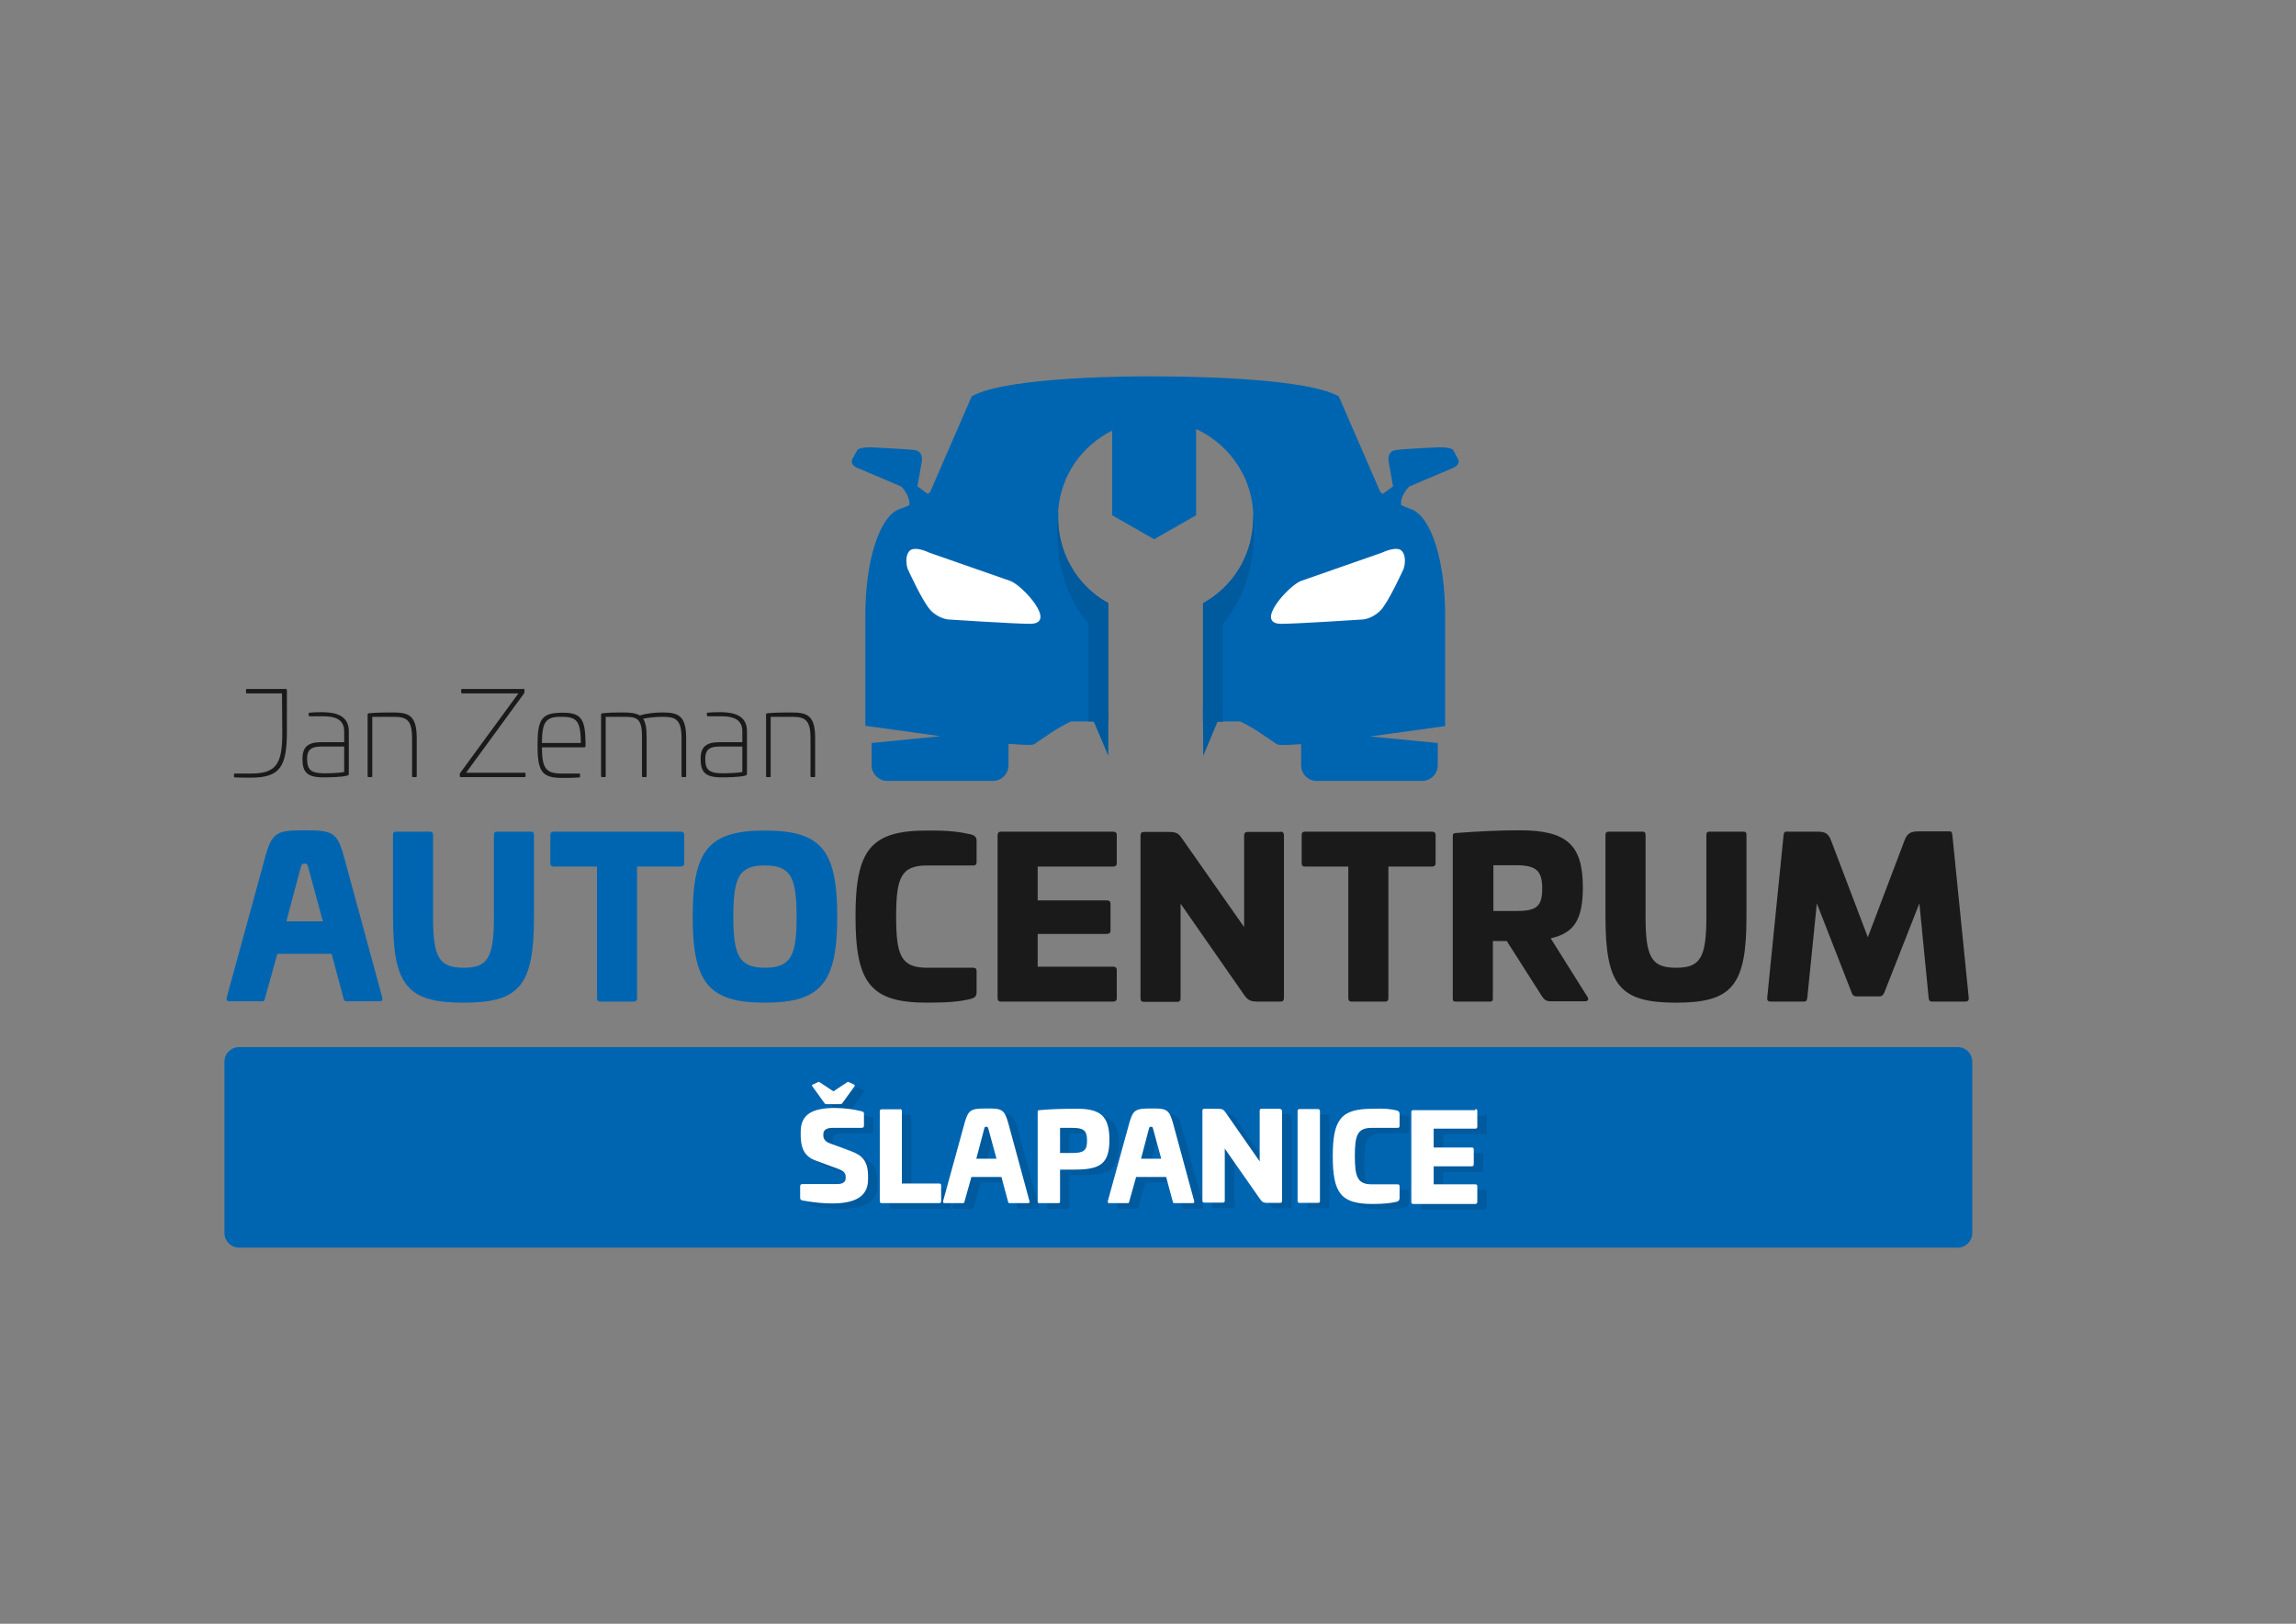 <svg xmlns="http://www.w3.org/2000/svg" xmlns:xlink="http://www.w3.org/1999/xlink" id="Vrstva_1" x="0px" y="0px" width="841.9px" height="595.3px" viewBox="0 0 841.9 595.3" style="enable-background:new 0 0 841.9 595.3;" xml:space="preserve"><rect x="0" y="0" width="841.9" height="595.3" fill="#808080" stroke="none"/><style type="text/css">	.st0{fill-rule:evenodd;clip-rule:evenodd;fill:#0065B1;}	.st1{fill-rule:evenodd;clip-rule:evenodd;fill:#005A9E;}	.st2{fill-rule:evenodd;clip-rule:evenodd;fill:#FFFFFF;}	.st3{fill:#0065B1;}	.st4{fill:#1A1A1A;}	.st5{fill:#005A9E;}	.st6{fill:#FFFFFF;}</style><g>	<path class="st0" d="M717.9,457.4H87.6c-2.9,0-5.3-2.4-5.3-5.3v-62.9c0-2.9,2.4-5.3,5.3-5.3h630.3c2.9,0,5.3,2.4,5.3,5.3v62.9  C723.2,455,720.8,457.4,717.9,457.4z"></path></g><g>	<path class="st0" d="M527.2,272.4v8.2c0,3.1-2.6,5.7-5.7,5.7h-38.7c-3.2,0-5.7-2.6-5.7-5.7v-7.8c-4.9,0.4-8.3,0.5-9,0  c-3-2-8.3-6-13.4-8.3h-13.5v-43.4c10.3-5.7,17.5-16.3,18.3-28.9c1-15.3-7.8-28.9-20.9-34.9v31.6l-7.7,4.4l-7.7,4.4l-7.7-4.4  l-7.7-4.4v-31c-11.1,5.5-19,16.5-19.8,29.7c-0.9,14.2,6.6,27.1,18.3,33.5v43.4h-13.6c-5.2,2.4-10.4,6.3-13.4,8.3  c-0.7,0.5-4.3,0.3-9.5-0.1v7.9c0,3.1-2.6,5.7-5.7,5.7h-38.7c-3.2,0-5.8-2.6-5.8-5.7v-8.2l25.2-2.5l-26.7-3.7l-0.9-0.1l0.1,0v-40.6  c0-20,5.2-36.3,12.6-38.9c1.3-0.4,2.5-0.9,3.5-1.4c0.5-3.4-2.9-6.8-2.9-6.8s-12.3-5.3-15.8-6.7c-3.5-1.4-2.1-3.5-2.1-3.5  s0.9-1.7,1.7-3.1c0.8-1.3,5.4-1.1,5.4-1.1s12.3,0.6,15.7,1c3.4,0.5,2.6,4.2,2.6,4.2l-1.6,9.1l3.8,2.8c0.6-0.5,0.9-0.8,0.9-0.8  l15.2-35c13.1-7.4,60.9-7.4,67.3-7.3c6.3,0,54.2,0,67.3,7.3l15.2,35c0,0,0.3,0.3,0.9,0.8l3.8-2.8l-1.6-9.1c0,0-0.8-3.7,2.6-4.2  c3.4-0.5,15.7-1,15.7-1s4.7-0.2,5.4,1.1c0.8,1.4,1.7,3.1,1.7,3.1s1.4,2.1-2.1,3.5c-3.5,1.4-15.8,6.7-15.8,6.7s-3.5,3.5-2.9,6.8  c1,0.5,2.2,0.9,3.5,1.4c7.5,2.6,12.6,19,12.6,38.9c0,20,0,40.7,0,40.7s-0.8,0.1-2.1,0.3l-25.4,3.5L527.2,272.4z"></path>	<path class="st1" d="M448.4,264.6h-7.3v-43.4c10.3-5.7,17.5-16.3,18.3-28.9c0.1-1.5,0.1-2.9,0-4.4c0.4,2.8,2.9,24.4-11,40.9V264.6z  "></path>	<path class="st1" d="M388.1,187.6c-0.9,14.2,6.6,27.1,18.3,33.5v43.4h-7.3v-35.8C384.1,211.1,388.1,187.6,388.1,187.6L388.1,187.6z  "></path>	<path class="st2" d="M377.7,228.7c-5.9,0-30.1-1.6-30.1-1.6s-3.4-0.3-6.3-3.3c-2.9-2.9-8.5-15.3-8.5-15.3s-1.3-3.9,0.5-6.3  c1.8-2.4,7.4,0.4,7.4,0.4l29.8,10.4C374.9,214.6,387.9,228.7,377.7,228.7L377.7,228.7z"></path>	<path class="st2" d="M469.8,228.7c5.9,0,30.1-1.6,30.1-1.6s3.4-0.3,6.3-3.3c2.9-2.9,8.5-15.3,8.5-15.3s1.3-3.9-0.5-6.3  c-1.7-2.4-7.4,0.4-7.4,0.4l-29.8,10.4C472.7,214.6,459.7,228.7,469.8,228.7L469.8,228.7z"></path>	<polygon class="st1" points="399,259.7 406.4,259.7 406.4,277.1  "></polygon>	<polygon class="st1" points="448.5,259.7 441.1,259.9 441.2,277.1  "></polygon></g><g>	<path class="st3" d="M126.1,314l14.1,51.8c0.2,0.9-0.2,1.3-1,1.3h-12.2c-0.7,0-0.9-0.4-1.1-1.3l-4.3-16.1h-19.9l-4.5,16.1  c-0.2,0.9-0.3,1.3-1,1.3H84.1c-0.8,0-1.2-0.4-1-1.3L97.3,314c2.5-8.9,4.2-9.6,14.4-9.6C122,304.4,123.7,305.2,126.1,314z   M110.3,317.9l-5.3,19.9h13.4l-5.4-19.9c-0.3-1-0.4-1.3-1.4-1.3C110.7,316.7,110.6,316.9,110.3,317.9z"></path>	<path class="st3" d="M194.6,304.9c0.9,0,1.2,0.3,1.2,1.2v30c0,25.2-5.2,31.5-25.8,31.5c-20.7,0-25.9-6.3-25.9-31.5v-30  c0-0.9,0.4-1.2,1.2-1.2h12.3c0.8,0,1.2,0.3,1.2,1.2v30c0,14.9,2.2,18.7,11.2,18.7c8.9,0,11.1-3.7,11.1-18.7v-30  c0-0.9,0.4-1.2,1.2-1.2H194.6z"></path>	<path class="st3" d="M249.6,304.9c0.8,0,1.3,0.4,1.3,1.2v10.4c0,0.8-0.5,1.2-1.3,1.2h-16v48.2c0,0.9-0.4,1.3-1.2,1.3h-12.3  c-0.8,0-1.2-0.4-1.2-1.3v-48.2H203c-0.8,0-1.2-0.4-1.2-1.2v-10.4c0-0.8,0.4-1.2,1.2-1.2H249.6z"></path>	<path class="st3" d="M307,336.1c0,24.2-5.9,31.5-26.5,31.5s-26.5-7.2-26.5-31.5c0-24.4,5.8-31.6,26.5-31.6S307,311.7,307,336.1z   M268.9,336.1c0,14.1,2.1,18.7,11.6,18.7c9.6,0,11.6-4.6,11.6-18.7c0-14.2-2-18.8-11.6-18.8C270.9,317.2,268.9,321.8,268.9,336.1z"></path>	<path class="st4" d="M356,305.9c1.4,0.4,2.1,0.9,2.1,2.5v7.7c0,0.8-0.4,1.2-1.2,1.2h-16.9c-9.6,0-11.4,4.4-11.4,18.7  c0,14.2,1.7,18.8,11.4,18.8h16.9c0.8,0,1.2,0.4,1.2,1.2v7.7c0,1.6-0.7,2.1-2.1,2.5c-3.9,1-8.3,1.4-16.1,1.4  c-20.7,0-26.2-7.2-26.2-31.6c0-24.4,5.5-31.5,26.2-31.5C347.7,304.4,352.1,305,356,305.9z"></path>	<path class="st4" d="M408.2,304.9c0.8,0,1.3,0.4,1.3,1.2v10.4c0,0.8-0.5,1.2-1.3,1.2h-27.7v12.4h25.4c0.8,0,1.3,0.4,1.3,1.2v9.9  c0,0.8-0.5,1.2-1.3,1.2h-25.4v12h27.7c0.8,0,1.3,0.4,1.3,1.2v10.4c0,0.8-0.5,1.2-1.3,1.2H367c-0.8,0-1.2-0.4-1.2-1.3v-59.7  c0-0.8,0.4-1.3,1.2-1.3H408.2z"></path>	<path class="st4" d="M469.6,304.9c0.8,0,1.2,0.5,1.2,1.3v59.6c0,1-0.4,1.4-1.2,1.4h-8.7c-2.3,0-3.4-0.6-4.6-2.3l-23.4-33.6v34.6  c0,1-0.4,1.4-1.2,1.4h-12.3c-0.8,0-1.2-0.4-1.2-1.4v-59.6c0-0.8,0.4-1.3,1.2-1.3h9.1c3.3,0,3.8,0.8,5.2,2.8l22.5,32.1v-33.6  c0-0.8,0.4-1.3,1.2-1.3H469.6z"></path>	<path class="st4" d="M525.1,304.9c0.8,0,1.3,0.4,1.3,1.2v10.4c0,0.8-0.5,1.2-1.3,1.2h-16v48.2c0,0.9-0.4,1.3-1.2,1.3h-12.3  c-0.8,0-1.2-0.4-1.2-1.3v-48.2h-15.9c-0.8,0-1.2-0.4-1.2-1.2v-10.4c0-0.8,0.4-1.2,1.2-1.2H525.1z"></path>	<path class="st4" d="M580.4,325.3c0,11.7-3.1,16.8-11.8,18.7l13.5,21.5c0.6,0.9,0.2,1.6-1,1.6h-12.4c-1.8,0-2.4-0.6-3.2-1.7  l-13-20.4h-5.1v20.9c0,1-0.2,1.3-1.2,1.3h-12.3c-1,0-1.2-0.2-1.2-1.3v-59.4c0-0.8,0.2-1,1.2-1.1c7.8-0.6,15.7-1,23.3-1  C574.5,304.4,580.4,309.7,580.4,325.3z M547.6,317.2V334h8.2c7.6,0,9.7-1.6,9.7-8.2c0-6.5-2.1-8.6-9.7-8.6H547.6z"></path>	<path class="st4" d="M639.2,304.9c0.9,0,1.2,0.3,1.2,1.2v30c0,25.2-5.2,31.5-25.8,31.5c-20.7,0-25.9-6.3-25.9-31.5v-30  c0-0.9,0.4-1.2,1.2-1.2h12.3c0.8,0,1.2,0.3,1.2,1.2v30c0,14.9,2.2,18.7,11.2,18.7c8.9,0,11.1-3.7,11.1-18.7v-30  c0-0.9,0.4-1.2,1.2-1.2H639.2z"></path>	<path class="st4" d="M714.9,304.8c0.8,0,0.9,0.6,1,1.4l6,59.6c0.1,1-0.4,1.4-1.2,1.4h-12.3c-0.8,0-1.1-0.4-1.2-1.4l-3.4-34.6  L690.9,364c-0.4,0.9-1,1.3-1.7,1.3h-8.5c-0.8,0-1.4-0.4-1.7-1.3l-12.8-32.8l-3.5,34.6c-0.1,1-0.4,1.4-1.2,1.4h-12.3  c-0.8,0-1.3-0.4-1.2-1.4l6-59.6c0.1-0.7,0.2-1.3,1-1.3h11.3c2.9,0,4.1,0.6,5.1,3.2l13.5,35.5l13.5-35.6c1-2.5,2.2-3.2,5.1-3.2  H714.9z"></path></g><g>	<path class="st4" d="M104.5,252.5c0.4,0,0.7,0.2,0.7,0.7l0,15c0,13-2.6,16.9-13.2,16.9c-2.4,0-3.8,0-5.9-0.1  c-0.2,0-0.3-0.1-0.3-0.3v-0.8c0-0.2,0.1-0.3,0.3-0.3H92c9.3,0,11.6-3.5,11.5-15.3l-0.1-14.1H90.5c-0.2,0-0.3-0.1-0.3-0.3v-1  c0-0.2,0.1-0.3,0.3-0.3H104.5z"></path>	<path class="st4" d="M127.9,268.1v15.5c0,0.4-0.1,0.7-0.8,0.8c-1.8,0.5-6.6,0.6-8.5,0.6c-6,0-7.7-1.9-7.7-6.8  c0-4.1,1.8-6.1,6.8-6.1h8.5v-4c0-4.5-3.6-5.5-7.6-5.5h-5.1c-0.2,0-0.3-0.1-0.3-0.3v-0.7c0-0.2,0-0.3,0.2-0.3c2-0.2,3.6-0.2,5.1-0.2  C123.3,261.2,127.9,262.4,127.9,268.1z M117.7,273.7c-3.9,0-5.1,1.5-5.1,4.5c0,3.8,1.2,5.3,6.2,5.3c1.1,0,5.3,0,7.4-0.5v-9.3H117.7  z"></path>	<path class="st4" d="M152.8,270.6v14c0,0.2-0.1,0.3-0.3,0.3h-1.1c-0.2,0-0.3-0.1-0.3-0.3v-14c0-6.9-2.2-7.8-6.9-7.8h-7.7v21.8  c0,0.2-0.1,0.3-0.3,0.3h-1.1c-0.2,0-0.3-0.1-0.3-0.3v-22.7c0-0.2,0.1-0.3,0.4-0.4c3-0.3,6.2-0.3,8.9-0.3  C150,261.2,152.8,262.4,152.8,270.6z"></path>	<path class="st4" d="M191.9,252.5c0.4,0,0.4,0.2,0.4,0.4v0.7c0,0.3,0,0.4-0.2,0.7l-21.2,29h21.5c0.2,0,0.3,0.1,0.3,0.3v1  c0,0.2-0.1,0.3-0.3,0.3H169c-0.4,0-0.4-0.2-0.4-0.4v-0.6c0-0.3,0-0.4,0.2-0.6l21.3-29.1h-20.7c-0.2,0-0.3-0.1-0.3-0.3v-1  c0-0.2,0.1-0.3,0.3-0.3H191.9z"></path>	<path class="st4" d="M214.7,272.1v1.3c0,0.4,0,0.6-0.7,0.6h-15.3c0.1,7.6,1.3,9.6,7.3,9.6h6.4c0.2,0,0.3,0.1,0.3,0.3v0.8  c0,0.1,0,0.2-0.2,0.3c-1.7,0.2-5.2,0.2-6.4,0.2c-7.5,0-9-2.5-9-12c0-9.5,1.5-11.9,9-11.9C212.9,261.2,214.6,263.4,214.7,272.1z   M198.7,272.4H213c-0.1-8-1.4-9.6-7-9.6C200,262.7,198.8,264.7,198.7,272.4z"></path>	<path class="st4" d="M251.6,270.6v14c0,0.2-0.1,0.3-0.3,0.3h-1.1c-0.2,0-0.3-0.1-0.3-0.3v-14c0-6.9-2.2-7.8-6.9-7.8  c-2.7,0-5.3,0.3-7.2,0.7c0.9,1.3,1.3,3.3,1.3,6.5v14.6c0,0.2-0.1,0.3-0.3,0.3h-1.1c-0.2,0-0.3-0.1-0.3-0.3v-14.7  c0-6.9-2.2-7.1-6.9-7.1h-6.4v21.8c0,0.2-0.1,0.3-0.3,0.3h-1.1c-0.2,0-0.3-0.1-0.3-0.3v-22.7c0-0.2,0.1-0.3,0.4-0.4  c2.8-0.3,4.9-0.3,7.6-0.3c2.6,0,4.7,0.2,6.2,1.1c2.2-0.7,5.4-1.1,8.2-1.1C248.8,261.2,251.6,262.4,251.6,270.6z"></path>	<path class="st4" d="M273.9,268.1v15.5c0,0.4-0.1,0.7-0.8,0.8c-1.8,0.5-6.6,0.6-8.5,0.6c-6,0-7.7-1.9-7.7-6.8  c0-4.1,1.8-6.1,6.8-6.1h8.5v-4c0-4.5-3.6-5.5-7.6-5.5h-5.1c-0.2,0-0.3-0.1-0.3-0.3v-0.7c0-0.2,0-0.3,0.2-0.3c2-0.2,3.6-0.2,5.1-0.2  C269.4,261.2,273.9,262.4,273.9,268.1z M263.7,273.7c-3.9,0-5.1,1.5-5.1,4.5c0,3.8,1.2,5.3,6.2,5.3c1.1,0,5.3,0,7.4-0.5v-9.3H263.7  z"></path>	<path class="st4" d="M298.9,270.6v14c0,0.2-0.1,0.3-0.3,0.3h-1.1c-0.2,0-0.3-0.1-0.3-0.3v-14c0-6.9-2.2-7.8-6.9-7.8h-7.7v21.8  c0,0.2-0.1,0.3-0.3,0.3h-1.1c-0.2,0-0.3-0.1-0.3-0.3v-22.7c0-0.2,0.1-0.3,0.4-0.4c3-0.3,6.2-0.3,8.9-0.3  C296.1,261.2,298.9,262.4,298.9,270.6z"></path></g><g>	<g>		<path class="st5" d="M319.3,409.4c0.7,0.2,0.9,0.4,0.9,0.9v4.3c0,0.7-0.3,0.9-0.9,0.9h-10.7c-2.1,0-3.3,0.8-3.3,2.3v0.5   c0,1.2,0.7,2.2,2.2,2.8l7.6,2.8c4.3,1.6,6.6,3.5,6.6,9.4v1.1c0,6.4-4.9,8.8-13.2,8.8c-3.1,0-6.6-0.3-10.9-1.1   c-0.6-0.1-0.8-0.4-0.8-1.1v-4c0-0.7,0.3-0.9,0.9-0.9h12.7c2,0,3.1-0.7,3.1-2.2v-0.4c0-1.7-1-2.3-3.1-3.1l-7.6-2.8   c-3.7-1.3-5.8-3.6-5.8-9.6v-1c0-6.4,4.1-8.8,12.7-8.8C313.5,408.3,316,408.6,319.3,409.4z M316.6,399.6c0.4,0.2,0.4,0.4,0.2,0.7   l-4.4,6.1c-0.2,0.3-0.4,0.4-1,0.4h-4.7c-0.6,0-0.8-0.2-0.9-0.4l-4.4-6.1c-0.3-0.3-0.2-0.6,0.2-0.7l1.7-0.8c0.3-0.2,0.5-0.2,0.8,0   l5,3.3l5-3.3c0.3-0.2,0.5-0.2,0.8,0L316.6,399.6z"></path>		<path class="st5" d="M333.5,408.6c0.4,0,0.7,0.3,0.7,0.7v26.6h13.7c0.4,0,0.7,0.2,0.7,0.7v5.8c0,0.4-0.2,0.7-0.7,0.7h-21.1   c-0.4,0-0.7-0.2-0.7-0.7v-33c0-0.4,0.2-0.7,0.7-0.7H333.5z"></path>		<path class="st5" d="M373.1,413.7l7.8,28.7c0.1,0.5-0.1,0.7-0.6,0.7h-6.7c-0.4,0-0.5-0.2-0.6-0.7l-2.4-8.9h-11l-2.5,8.9   c-0.1,0.5-0.2,0.7-0.6,0.7h-6.7c-0.4,0-0.7-0.2-0.6-0.7l7.9-28.7c1.4-4.9,2.3-5.3,8-5.3C370.8,408.3,371.8,408.8,373.1,413.7z    M364.4,415.8l-2.9,11h7.4l-3-11c-0.2-0.6-0.2-0.7-0.8-0.7C364.6,415.1,364.6,415.2,364.4,415.8z"></path>		<path class="st5" d="M410.3,419.9c0,8.7-3.3,10.9-12.7,10.9h-5.4v11.6c0,0.6-0.1,0.7-0.7,0.7h-6.8c-0.5,0-0.7-0.1-0.7-0.7v-32.8   c0-0.4,0.1-0.6,0.7-0.6c4.3-0.4,8.7-0.5,12.9-0.5C407.1,408.3,410.3,411.2,410.3,419.9z M392.2,415.4v9.3h4.5   c4.2,0,5.4-0.9,5.4-4.5c0-3.6-1.1-4.7-5.4-4.7H392.2z"></path>		<path class="st5" d="M433.5,413.7l7.8,28.7c0.1,0.5-0.1,0.7-0.6,0.7h-6.7c-0.4,0-0.5-0.2-0.6-0.7l-2.4-8.9h-11l-2.5,8.9   c-0.1,0.5-0.2,0.7-0.6,0.7h-6.7c-0.4,0-0.7-0.2-0.6-0.7l7.9-28.7c1.4-4.9,2.3-5.3,8-5.3C431.2,408.3,432.2,408.8,433.5,413.7z    M424.8,415.8l-2.9,11h7.4l-3-11c-0.2-0.6-0.2-0.7-0.8-0.7C425,415.1,425,415.2,424.8,415.8z"></path>		<path class="st5" d="M472.9,408.6c0.4,0,0.7,0.3,0.7,0.7v33c0,0.5-0.2,0.7-0.7,0.7h-4.8c-1.3,0-1.9-0.4-2.5-1.3l-13-18.6v19.1   c0,0.5-0.2,0.7-0.7,0.7h-6.8c-0.4,0-0.7-0.2-0.7-0.7v-33c0-0.4,0.2-0.7,0.7-0.7h5c1.8,0,2.1,0.4,2.9,1.5l12.4,17.8v-18.6   c0-0.4,0.2-0.7,0.7-0.7H472.9z"></path>		<path class="st5" d="M486.8,408.6c0.4,0,0.7,0.3,0.7,0.7v33c0,0.5-0.2,0.7-0.7,0.7H480c-0.4,0-0.7-0.2-0.7-0.7v-33   c0-0.4,0.2-0.7,0.7-0.7H486.8z"></path>		<path class="st5" d="M515.6,409.1c0.7,0.2,1.1,0.5,1.1,1.4v4.3c0,0.4-0.2,0.7-0.7,0.7h-9.4c-5.3,0-6.3,2.5-6.3,10.3   s1,10.4,6.3,10.4h9.4c0.4,0,0.7,0.2,0.7,0.7v4.3c0,0.9-0.4,1.2-1.1,1.4c-2.2,0.5-4.6,0.8-8.9,0.8c-11.5,0-14.5-4-14.5-17.5   s3-17.4,14.5-17.4C511,408.3,513.4,408.6,515.6,409.1z"></path>		<path class="st5" d="M544.5,408.6c0.4,0,0.7,0.2,0.7,0.7v5.8c0,0.4-0.3,0.7-0.7,0.7h-15.3v6.9h14c0.4,0,0.7,0.2,0.7,0.7v5.5   c0,0.4-0.3,0.7-0.7,0.7h-14v6.6h15.3c0.4,0,0.7,0.2,0.7,0.7v5.8c0,0.4-0.3,0.7-0.7,0.7h-22.8c-0.4,0-0.7-0.2-0.7-0.7v-33   c0-0.4,0.2-0.7,0.7-0.7H544.5z"></path>	</g>	<g>		<g>			<path class="st6" d="M315.9,407.4c0.7,0.2,0.9,0.4,0.9,0.9v4.3c0,0.7-0.3,0.9-0.9,0.9h-10.7c-2.1,0-3.3,0.8-3.3,2.3v0.5    c0,1.2,0.7,2.2,2.2,2.8l7.6,2.8c4.3,1.6,6.6,3.5,6.6,9.4v1.1c0,6.4-4.9,8.8-13.2,8.8c-3.1,0-6.6-0.3-10.9-1.1    c-0.6-0.1-0.8-0.4-0.8-1.1v-4c0-0.7,0.3-0.9,0.9-0.9H307c2,0,3.1-0.7,3.1-2.2v-0.4c0-1.7-1-2.3-3.1-3.1l-7.6-2.8    c-3.7-1.3-5.8-3.6-5.8-9.6v-1c0-6.4,4.1-8.8,12.7-8.8C310,406.3,312.6,406.6,315.9,407.4z M313.1,397.6c0.4,0.2,0.4,0.4,0.2,0.7    l-4.4,6.1c-0.2,0.3-0.4,0.4-1,0.4h-4.7c-0.6,0-0.8-0.2-0.9-0.4l-4.4-6.1c-0.3-0.3-0.2-0.6,0.2-0.7l1.7-0.8c0.3-0.2,0.5-0.2,0.8,0    l5,3.3l5-3.3c0.3-0.2,0.5-0.2,0.8,0L313.1,397.6z"></path>			<path class="st6" d="M330,406.6c0.4,0,0.7,0.3,0.7,0.7v26.6h13.7c0.4,0,0.7,0.2,0.7,0.7v5.8c0,0.4-0.2,0.7-0.7,0.7h-21.1    c-0.4,0-0.7-0.2-0.7-0.7v-33c0-0.4,0.2-0.7,0.7-0.7H330z"></path>			<path class="st6" d="M369.7,411.7l7.8,28.7c0.1,0.5-0.1,0.7-0.6,0.7h-6.7c-0.4,0-0.5-0.2-0.6-0.7l-2.4-8.9h-11l-2.5,8.9    c-0.1,0.5-0.2,0.7-0.6,0.7h-6.7c-0.4,0-0.7-0.2-0.6-0.7l7.9-28.7c1.4-4.9,2.3-5.3,8-5.3C367.4,406.3,368.3,406.8,369.7,411.7z     M360.9,413.8l-2.9,11h7.4l-3-11c-0.2-0.6-0.2-0.7-0.8-0.7C361.1,413.1,361.1,413.2,360.9,413.8z"></path>			<path class="st6" d="M406.8,417.9c0,8.7-3.3,10.9-12.7,10.9h-5.4v11.6c0,0.6-0.1,0.7-0.7,0.7h-6.8c-0.5,0-0.7-0.1-0.7-0.7v-32.8    c0-0.4,0.1-0.6,0.7-0.6c4.3-0.4,8.7-0.5,12.9-0.5C403.6,406.3,406.8,409.2,406.8,417.9z M388.7,413.4v9.3h4.5    c4.2,0,5.4-0.9,5.4-4.5c0-3.6-1.1-4.7-5.4-4.7H388.7z"></path>			<path class="st6" d="M430.1,411.7l7.8,28.7c0.1,0.5-0.1,0.7-0.6,0.7h-6.7c-0.4,0-0.5-0.2-0.6-0.7l-2.4-8.9h-11l-2.5,8.9    c-0.1,0.5-0.2,0.7-0.6,0.7h-6.7c-0.4,0-0.7-0.2-0.6-0.7l7.9-28.7c1.4-4.9,2.3-5.3,8-5.3C427.8,406.3,428.7,406.8,430.1,411.7z     M421.3,413.8l-2.9,11h7.4l-3-11c-0.2-0.6-0.2-0.7-0.8-0.7C421.5,413.1,421.5,413.2,421.3,413.8z"></path>			<path class="st6" d="M469.4,406.6c0.4,0,0.7,0.3,0.7,0.7v33c0,0.5-0.2,0.7-0.7,0.7h-4.8c-1.3,0-1.9-0.4-2.5-1.3l-13-18.6v19.1    c0,0.5-0.2,0.7-0.7,0.7h-6.8c-0.4,0-0.7-0.2-0.7-0.7v-33c0-0.4,0.2-0.7,0.7-0.7h5c1.8,0,2.1,0.4,2.9,1.5l12.4,17.8v-18.6    c0-0.4,0.2-0.7,0.7-0.7H469.4z"></path>			<path class="st6" d="M483.3,406.6c0.4,0,0.7,0.3,0.7,0.7v33c0,0.5-0.2,0.7-0.7,0.7h-6.8c-0.4,0-0.7-0.2-0.7-0.7v-33    c0-0.4,0.2-0.7,0.7-0.7H483.3z"></path>			<path class="st6" d="M512.1,407.1c0.7,0.2,1.1,0.5,1.1,1.4v4.3c0,0.4-0.2,0.7-0.7,0.7h-9.4c-5.3,0-6.3,2.5-6.3,10.3    s1,10.4,6.3,10.4h9.4c0.4,0,0.7,0.2,0.7,0.7v4.3c0,0.9-0.4,1.2-1.1,1.4c-2.2,0.5-4.6,0.8-8.9,0.8c-11.5,0-14.5-4-14.5-17.5    s3-17.4,14.5-17.4C507.5,406.3,510,406.6,512.1,407.1z"></path>			<path class="st6" d="M541,406.6c0.4,0,0.7,0.2,0.7,0.7v5.8c0,0.4-0.3,0.7-0.7,0.7h-15.3v6.9h14c0.4,0,0.7,0.2,0.7,0.7v5.5    c0,0.4-0.3,0.7-0.7,0.7h-14v6.6H541c0.4,0,0.7,0.2,0.7,0.7v5.8c0,0.4-0.3,0.7-0.7,0.7h-22.8c-0.4,0-0.7-0.2-0.7-0.7v-33    c0-0.4,0.2-0.7,0.7-0.7H541z"></path>		</g>	</g></g></svg>